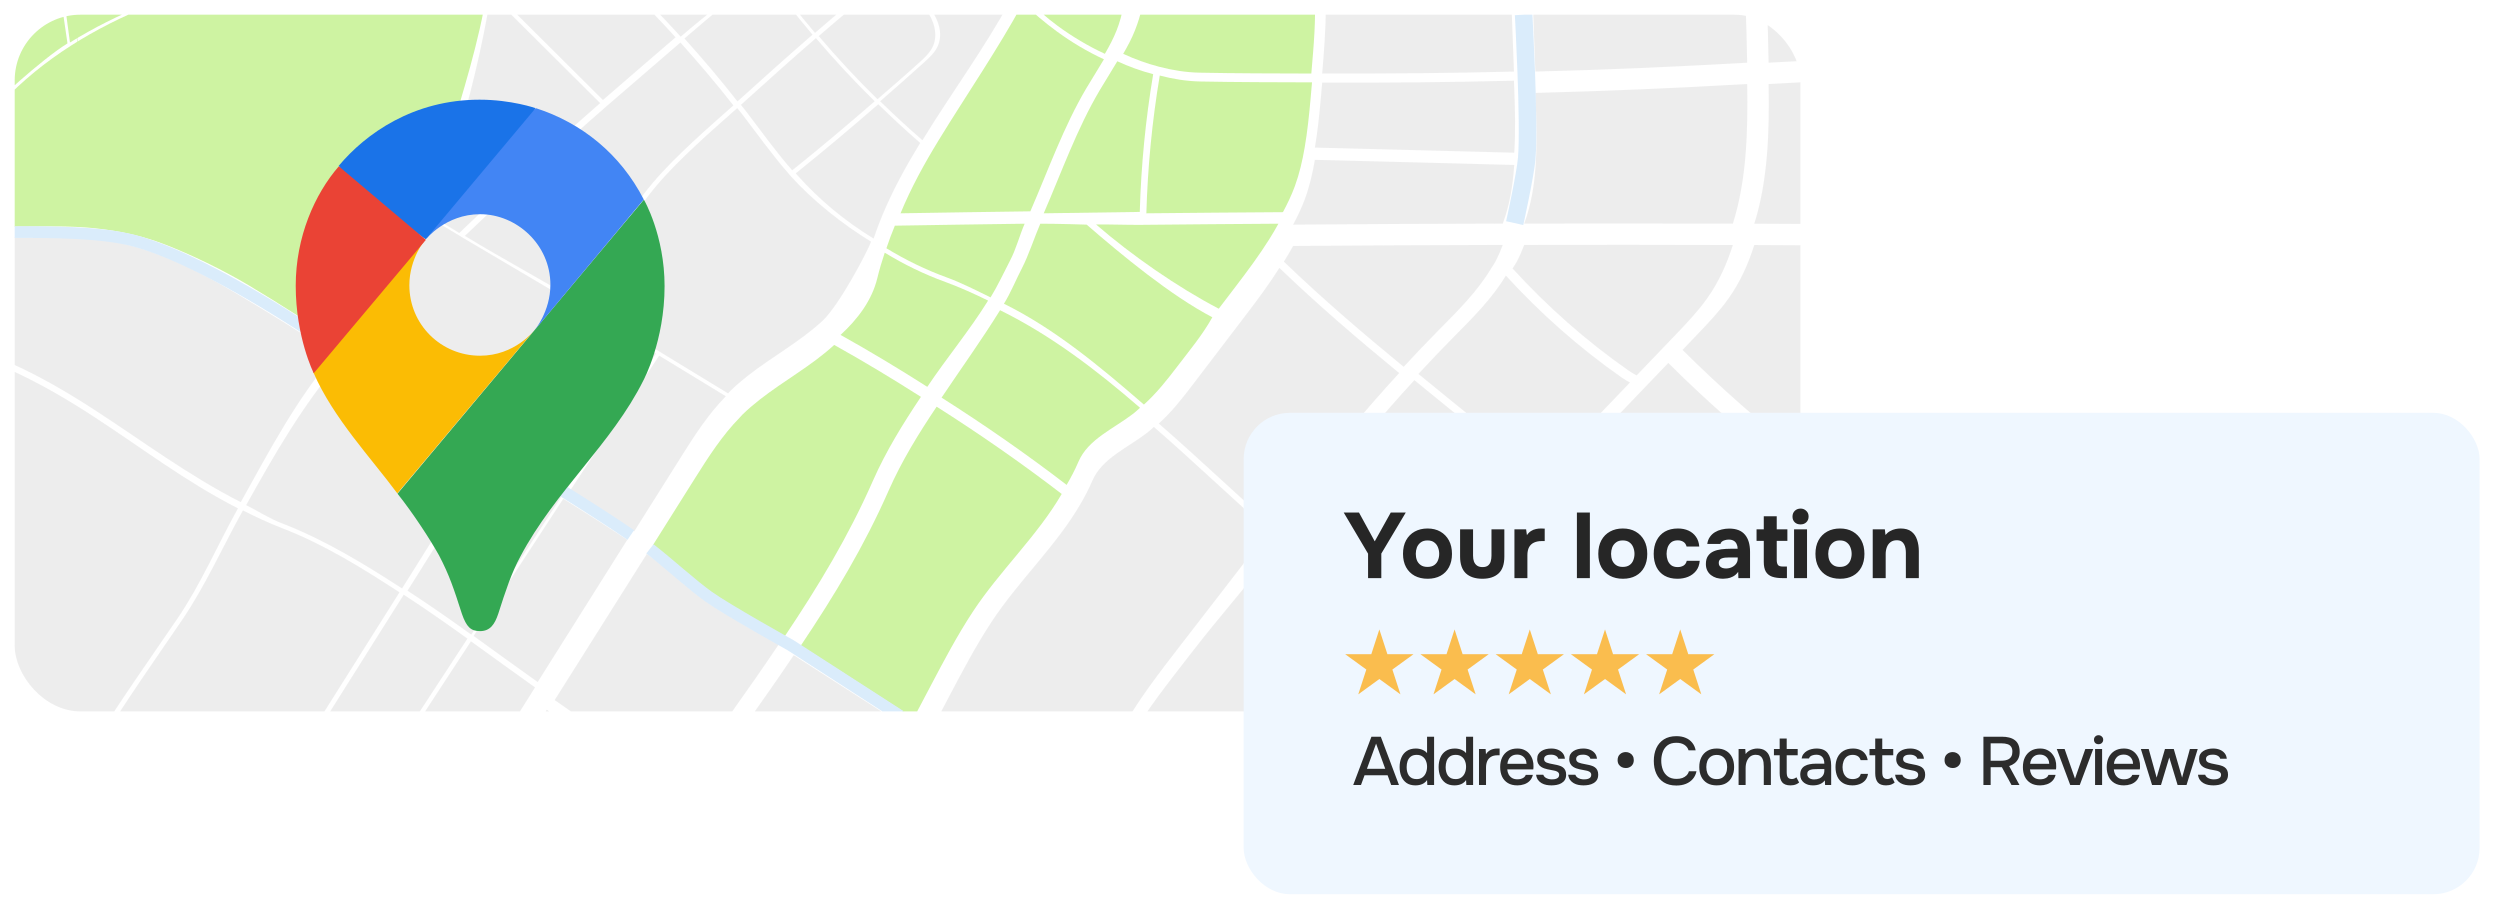 <?xml version="1.0" encoding="UTF-8"?> <svg xmlns="http://www.w3.org/2000/svg" width="427" height="156" viewBox="0 0 427 156" fill="none"><g filter="url(#filter0_d_80_686)"><rect x="2.51" y="1.569" width="305" height="119" rx="11.228" fill="white"></rect><g opacity="0.5"><g clip-path="url(#clip0_80_686)"><path d="M242.266 108.171C250.101 114.272 258.006 120.29 265.96 126.238C269.985 121.483 274.01 116.728 278.035 111.973C280.771 108.74 283.504 105.502 286.228 102.255C279.314 95.346 271.923 88.953 264.384 82.721C256.862 91.068 249.603 99.658 242.266 108.171Z" fill="#DCDCDC"></path><path d="M281.04 65.574C280.942 65.53 280.86 65.456 280.764 65.407C278.487 67.784 276.21 70.16 273.933 72.537C271.194 75.396 268.522 78.315 265.872 81.256C273.412 87.488 280.802 93.881 287.716 100.789C293.712 93.641 299.634 86.43 305.329 79.052C298.198 73.439 291.364 67.454 284.944 61.047C283.55 62.5 282.158 63.954 280.765 65.408C280.86 65.456 280.941 65.53 281.04 65.574Z" fill="#DCDCDC"></path><path d="M260.333 40.89C259.972 41.859 259.56 42.81 259.074 43.738C258.858 44.15 258.577 44.519 258.339 44.916C264.273 51.414 270.904 57.28 278.122 62.328C278.574 62.644 279.048 62.931 279.539 63.182C280.932 61.728 282.325 60.275 283.718 58.821C283.604 58.707 283.481 58.601 283.367 58.486C283.481 58.6 283.604 58.707 283.718 58.821C284.517 57.987 285.316 57.153 286.114 56.32C288.038 54.312 289.968 52.296 291.578 50.032C293.571 47.227 294.952 44.138 295.973 40.907C284.093 40.865 272.213 40.865 260.333 40.89Z" fill="#DCDCDC"></path><path d="M241.501 109.03C239.952 110.826 238.412 112.63 236.85 114.414C230.182 122.032 223.488 129.683 217.974 138.167C214.231 143.926 211.115 149.902 208.983 156.408C210.928 157.953 213.584 160.255 215.451 161.911C219.627 165.613 223.78 169.036 228.109 171.146C240.336 156.701 252.969 141.541 265.195 127.097C257.241 121.15 249.336 115.13 241.501 109.03Z" fill="#9DE745"></path><path d="M262.289 27.232C262.561 27.239 262.561 27.239 262.289 27.232C262.061 30.68 261.519 34.067 260.333 37.251C272.213 37.226 284.093 37.225 295.973 37.267C298.327 29.819 298.554 21.531 298.424 13.609C298.422 13.542 298.419 13.475 298.418 13.408C286.368 14.099 274.308 14.618 262.242 14.926C262.261 15.452 262.281 15.977 262.3 16.502C262.431 20.049 262.525 23.672 262.289 27.232Z" fill="#DCDCDC"></path><path d="M239.875 107.393C235.469 103.962 229.126 99.017 224.741 95.546C222.262 93.583 221.692 93.138 219.285 91.031C214.237 97.623 208.616 103.933 203.54 110.504C199.935 115.171 195.641 120.5 192.779 125.652C190.012 130.634 188.584 135.07 186.071 140.181C192.918 144.848 199.926 149.668 207.184 154.82C209.317 148.314 213.908 139.56 217.651 133.801C223.166 125.317 238.326 109.19 239.875 107.393Z" fill="#DCDCDC"></path><path d="M201.521 109.409C206.596 102.838 211.691 96.282 216.738 89.689C210.135 83.907 203.721 77.737 197.076 71.975C196.708 72.304 196.353 72.647 195.961 72.951C192.609 75.548 188.196 77.327 186.545 81.223C185.968 82.584 185.279 83.88 184.541 85.149C180.349 92.357 173.942 98.282 169.328 105.313C166.682 109.345 164.43 113.617 162.181 117.881C161.128 119.879 160.202 121.635 159.149 123.633C159.766 124.027 176.699 133.963 184.383 138.789C186.897 133.679 188.666 128.899 191.433 123.918C194.296 118.766 197.916 114.076 201.521 109.409Z" fill="#DCDCDC"></path><path d="M149.871 16.012C152.279 13.919 154.701 11.842 157.064 9.7C157.937 8.908 158.829 8.083 159.324 7.016C160.275 4.967 159.519 2.476 158.134 0.689C156.75 -1.097 154.823 -2.371 153.061 -3.791C152.635 -4.134 152.242 -4.515 151.834 -4.878C147.815 -1.53 143.784 1.8 139.831 5.223C143.018 8.964 146.355 12.574 149.871 16.012Z" fill="#DCDCDC"></path><path d="M135.309 28.154C140.093 24.324 144.777 20.375 149.402 16.355C145.886 12.918 142.549 9.308 139.361 5.567C135.036 9.312 130.784 13.138 126.538 16.97C126.811 17.321 127.106 17.654 127.376 18.006C129.988 21.415 132.474 24.927 135.309 28.154Z" fill="#DCDCDC"></path><path d="M134.692 28.704C131.858 25.477 129.371 21.965 126.759 18.556C126.489 18.203 126.194 17.87 125.921 17.52C124.186 19.085 122.405 20.596 120.684 22.176C115.949 26.524 111.192 31.015 107.999 36.584C105.516 40.915 103.653 44.919 101.192 49.262C100.785 49.98 100.369 50.678 99.961 51.392C108.092 56.347 116.223 61.301 124.354 66.256C124.493 66.113 124.615 65.955 124.758 65.815C128.51 62.149 133.173 59.573 137.375 56.429C138.428 55.641 139.463 54.8 140.442 53.9C143.374 51.208 148.304 41.753 148.778 40.335C143.914 37.368 138.69 33.225 134.91 28.972C134.833 28.886 134.768 28.791 134.692 28.704Z" fill="#DCDCDC"></path><path d="M99.568 51.849C94.963 59.918 89.869 67.317 85.087 75.161C89.021 77.579 92.966 79.995 96.883 82.439C101.342 75.62 107.457 66.465 112.051 59.456C107.717 56.815 103.902 54.49 99.568 51.849Z" fill="#DCDCDC"></path><path d="M112.587 59.8C107.994 66.81 101.89 75.946 97.432 82.764C101.103 85.055 104.706 87.443 108.323 89.817C111.008 85.551 113.589 81.452 116.274 77.186C118.583 73.518 120.94 69.831 123.978 66.741C120.182 64.427 116.384 62.114 112.587 59.8Z" fill="#DCDCDC"></path><path d="M84.543 74.641C89.326 66.799 94.445 59.602 99.05 51.533C90.816 46.515 81.852 41.413 73.617 36.396C70.735 43.944 67.013 50.864 61.518 56.735C60.733 57.574 60.293 58.165 59.55 59.036C62.305 60.769 65.084 62.675 67.818 64.439C73.333 67.997 78.956 71.207 84.543 74.641Z" fill="#DCDCDC"></path><path d="M175.982 35.154C179.064 28.074 181.637 20.748 185.566 14.103C186.541 12.455 187.589 10.841 188.552 9.186C185.715 7.877 183.007 6.257 180.506 4.426C178.54 2.988 176.469 1.253 174.738 -0.453C170.355 7.599 165.109 15.189 160.325 23.008C160.486 23.148 160.634 23.303 160.796 23.443C160.633 23.303 160.486 23.148 160.325 23.008C157.86 27.037 155.602 31.157 153.811 35.492C161.201 35.362 168.591 35.259 175.982 35.154Z" fill="#9DE745"></path><path d="M136.133 28.928C139.914 33.181 144.35 36.845 149.213 39.812C149.65 38.506 150.134 37.222 150.657 35.956C152.448 31.622 154.706 27.502 157.171 23.472C154.714 21.345 152.331 19.132 150.008 16.86C145.383 20.88 140.699 24.83 135.915 28.66C135.99 28.746 136.056 28.842 136.133 28.928Z" fill="#DCDCDC"></path><path d="M219.124 35.296C219.897 33.861 220.601 32.39 221.163 30.853C221.949 28.704 222.456 26.48 222.843 24.227C223.313 21.488 223.595 18.706 223.846 15.937C223.931 15.002 224.012 14.065 224.093 13.126C217.731 13.107 211.368 13.104 205.008 12.978C202.664 12.931 200.352 12.554 198.088 11.963C196.784 19.742 196.021 27.609 195.797 35.492C203.572 35.403 211.349 35.357 219.124 35.296Z" fill="#9DE745"></path><path d="M178.267 35.492C183.736 35.415 189.204 35.319 194.673 35.256C194.897 27.373 195.66 19.506 196.964 11.727C194.868 11.181 192.819 10.438 190.836 9.524C189.873 11.178 188.826 12.792 187.851 14.441C183.921 21.086 181.348 28.411 178.267 35.492Z" fill="#9DE745"></path><path d="M224.578 24.271C235.93 24.562 247.281 24.853 258.633 25.144C258.868 21.585 258.775 17.961 258.644 14.414C258.624 13.889 258.605 13.363 258.585 12.838C247.668 13.117 236.749 13.203 225.828 13.169C225.748 14.107 225.666 15.045 225.581 15.98C225.33 18.75 225.048 21.532 224.578 24.271Z" fill="#DCDCDC"></path><path d="M130.5 -5.65C125.9 -1.97 121.365 1.789 116.903 5.634C120.035 9.124 123.076 12.689 125.958 16.385C130.204 12.553 134.457 8.726 138.782 4.982C135.865 1.559 133.121 -1.999 130.5 -5.65Z" fill="#DCDCDC"></path><path d="M160.819 66.973C168.152 71.633 175.293 76.588 182.18 81.88C182.918 80.611 183.608 79.315 184.185 77.954C185.836 74.058 190.249 72.279 193.601 69.682C193.992 69.378 194.347 69.035 194.716 68.707C187.251 62.234 179.477 56.311 170.811 52.044C167.664 57.127 164.148 62.001 160.819 66.973Z" fill="#9DE745"></path><path d="M238.984 62.779C231.961 57.008 225.057 51.107 218.517 44.81C216.785 47.567 214.822 50.201 212.845 52.792C211.865 54.077 210.885 55.363 209.905 56.648C207.829 59.371 205.752 62.094 203.675 64.817C201.904 67.139 200.086 69.46 197.913 71.4C204.558 77.161 210.972 83.332 217.575 89.114C219.431 86.69 221.303 84.279 223.132 81.837C228.085 75.221 233.38 68.86 238.984 62.779Z" fill="#DCDCDC"></path><path d="M225.723 83.043C223.894 85.486 222.022 87.897 220.166 90.32C222.573 92.427 225.004 94.485 227.483 96.448C231.868 99.919 236.294 103.317 240.7 106.748C248.038 98.235 255.297 89.645 262.818 81.298C255.78 75.481 248.632 69.784 241.575 63.985C235.972 70.066 230.676 76.427 225.723 83.043Z" fill="#DCDCDC"></path><path d="M239.747 61.718C241.69 59.61 243.667 57.533 245.684 55.494C248.951 52.193 252.31 48.881 254.683 44.916C254.339 44.539 254.339 44.539 254.683 44.916C254.921 44.519 255.202 44.15 255.418 43.737C255.903 42.81 256.316 41.858 256.677 40.89C244.738 40.915 232.8 40.974 220.861 41.066C220.37 41.979 219.833 42.867 219.281 43.748C225.821 50.045 232.725 55.947 239.747 61.718Z" fill="#DCDCDC"></path><path d="M151.789 82.832C147.615 92.31 142.553 100.723 136.763 109.348C143.213 113.469 149.591 117.611 156.042 121.732C157.095 119.735 157.927 118.156 158.98 116.159C161.229 111.894 163.481 107.622 166.127 103.59C170.741 96.559 177.148 90.634 181.34 83.426C174.453 78.135 167.311 73.179 159.978 68.519C156.907 73.107 154.012 77.788 151.789 82.832Z" fill="#9DE745"></path><path d="M242.266 62.926C249.322 68.724 256.471 74.422 263.508 80.239C266.158 77.299 268.83 74.379 271.569 71.521C273.846 69.144 276.123 66.768 278.4 64.391C277.909 64.14 277.436 63.853 276.983 63.536C269.765 58.489 263.135 52.621 257.201 46.125C254.828 50.089 251.468 53.401 248.202 56.703C246.186 58.741 244.208 60.818 242.266 62.926Z" fill="#DCDCDC"></path><path d="M40.966 49.535C36.639 46.96 32.172 44.438 27.463 42.645C23.758 41.233 19.885 40.198 15.93 39.884C13.314 39.675 8.917 39.571 5.303 39.608C-0.353 39.666 -6.127 39.657 -11.782 39.715C-12.235 41.607 -12.597 43.521 -12.768 45.466C-13.092 49.166 -13.324 52.873 -13.682 56.563C-3.087 57.868 6.894 63.08 15.942 68.94C24.435 74.443 32.14 80.258 41.123 84.828C46.039 76.014 50.593 67.297 57.1 59.666C51.539 55.944 46.698 52.947 40.966 49.535Z" fill="#DCDCDC"></path><path d="M119.364 134.065C127.087 138.395 134.74 142.816 142.312 147.354C146.607 139.208 150.599 131.508 154.894 123.363C148.443 119.242 142.018 115.086 135.566 110.965C130.247 118.889 124.847 126.218 119.364 134.065Z" fill="#DCDCDC"></path><path d="M68.668 99.571C69.135 98.83 69.602 98.09 70.069 97.348C74.502 90.313 78.836 83.341 83.105 76.339C77.518 72.904 71.935 69.46 66.421 65.902C63.686 64.138 60.925 62.415 58.171 60.682C51.664 68.314 46.959 76.518 42.044 85.332C44.233 86.447 45.905 87.579 48.209 88.466C55.353 91.218 62.249 95.399 68.668 99.571Z" fill="#DCDCDC"></path><path d="M258.633 27.232C247.281 26.94 235.93 26.649 224.578 26.359C224.192 28.612 223.684 30.836 222.898 32.984C222.336 34.521 221.633 35.992 220.86 37.428C232.799 37.335 244.738 37.276 256.677 37.251C257.863 34.067 258.405 30.68 258.633 27.232Z" fill="#DCDCDC"></path><path d="M127.875 104.243C129.878 105.523 132.025 106.468 134.027 107.748C139.817 99.123 144.932 90.632 149.107 81.154C151.329 76.109 154.224 71.429 157.295 66.841C152.437 63.754 147.513 60.769 142.479 57.973C141.5 58.872 140.465 59.714 139.412 60.502C135.21 63.646 130.546 66.222 126.795 69.888C126.652 70.028 126.53 70.186 126.391 70.329C123.354 73.419 120.996 77.106 118.686 80.774C116.001 85.04 114.224 87.863 111.539 92.129C114.623 94.479 118.024 97.788 121.334 100.136C123.542 101.701 125.593 102.786 127.875 104.243Z" fill="#9DE745"></path><path d="M91.838 115.558C96.941 107.452 102.043 99.346 107.146 91.241C103.528 88.867 99.881 86.539 96.21 84.248C91.103 92.059 85.995 99.871 80.888 107.681C84.537 110.302 88.172 112.959 91.838 115.558Z" fill="#DCDCDC"></path><path d="M79.841 108.134C76.25 105.555 72.636 103.023 68.954 100.63C63.354 109.519 57.754 118.407 52.154 127.294C56.284 128.552 60.268 130.241 64.001 132.358C69.281 124.284 74.561 116.209 79.841 108.134Z" fill="#DCDCDC"></path><path d="M95.81 84.02C91.894 81.576 87.972 79.137 84.038 76.718C79.769 83.721 75.434 90.692 71.002 97.728C70.535 98.468 70.068 99.209 69.601 99.951C73.284 102.344 76.897 104.875 80.488 107.454C85.595 99.642 90.703 91.832 95.81 84.02Z" fill="#DCDCDC"></path><path d="M88.124 121.654C89.212 119.925 90.3 118.196 91.388 116.468C87.722 113.869 84.087 111.212 80.438 108.591C75.157 116.666 69.877 124.741 64.597 132.816C68.35 134.945 71.852 137.504 74.989 140.496C75.82 141.288 76.681 142.039 77.543 142.789C79.826 138.161 82.134 133.582 84.642 129.241C86.066 126.775 86.607 124.064 88.124 121.654Z" fill="#DCDCDC"></path><path d="M111.678 129.531C113.365 130.465 115.039 131.417 116.719 132.359C122.202 124.512 127.692 117.051 133.011 109.126C131.008 107.847 128.448 106.634 126.445 105.354C124.164 103.897 122.897 103.351 120.689 101.785C117.378 99.438 113.869 95.889 110.48 93.664C105.378 101.77 99.838 110.524 94.735 118.629C100.238 122.529 105.82 126.288 111.678 129.531Z" fill="#DCDCDC"></path><path d="M168.766 50.399C166.528 49.297 163.851 48.084 161.482 47.226C157.865 45.916 154.395 44.222 151.114 42.22C150.64 43.639 150.207 45.076 149.851 46.549C148.931 50.362 146.497 53.571 143.565 56.264C148.599 59.06 153.523 62.045 158.381 65.132C161.71 60.16 165.619 55.482 168.766 50.399Z" fill="#9DE745"></path><path d="M186.563 41.263C186.567 41.148 186.565 41.206 186.563 41.263Z" fill="#DCDCDC"></path><path d="M177.684 37.267C176.753 39.406 175.653 42.742 174.577 44.81C173.536 46.809 172.659 49.022 171.472 50.938C180.138 55.205 187.912 61.689 195.377 68.161C197.55 66.221 199.368 63.901 201.139 61.579C203.215 58.856 205.385 56.266 207.066 53.249C199.951 49.526 191.666 42.682 185.603 37.428C185.603 37.428 180.953 37.267 177.684 37.267Z" fill="#9DE745"></path><path d="M195.026 37.463C195.024 37.52 195.022 37.577 195.026 37.463C192.555 37.492 189.681 37.365 187.211 37.402C193.274 42.657 201.046 48.063 208.161 51.786C209.142 50.502 210.121 49.217 211.101 47.931C213.078 45.34 215.041 42.706 216.773 39.949C217.327 39.068 217.863 38.179 218.353 37.267C210.577 37.328 202.801 37.374 195.026 37.463Z" fill="#9DE745"></path><path d="M186.564 41.263C186.562 41.32 186.56 41.378 186.564 41.263Z" fill="#DCDCDC"></path><path d="M169.188 49.857C170.375 47.94 171.48 45.561 172.52 43.562C173.596 41.495 174.083 39.406 175.013 37.267C167.623 37.372 160.232 37.475 152.842 37.605C152.319 38.871 151.835 40.156 151.398 41.462C154.68 43.464 158.15 45.158 161.767 46.468C164.136 47.325 166.95 48.755 169.188 49.857Z" fill="#9DE745"></path><path d="M115.365 134.008C113.685 133.067 112.011 132.114 110.324 131.18C104.466 127.938 98.884 124.179 93.382 120.278C92.293 122.007 91.205 123.736 90.117 125.465C88.6 127.874 88.059 130.586 86.635 133.051C84.128 137.393 82.538 140.52 80.255 145.148C86.155 150.288 92.954 154.429 99.798 158.281C101.21 155.994 101.701 155.244 103.057 152.923C106.84 146.444 111.044 140.193 115.365 134.008Z" fill="#DCDCDC"></path><path d="M130.217 -5.933C129.061 -7.544 127.536 -9.17 126.441 -10.822H100.562C105.319 -5.906 111.693 0.239 116.261 5.329C120.723 1.484 125.617 -2.253 130.217 -5.933Z" fill="#DCDCDC"></path><path d="M99.69 -10.715H85.148C84.865 -8.205 84.37 -5.232 83.977 -2.774L102.979 16.143C107.857 11.912 112.347 8.058 115.389 5.437C110.821 0.347 104.447 -5.798 99.69 -10.715Z" fill="#DCDCDC"></path><path d="M83.84 -1.913C82.406 7.059 80.2 15.912 77.617 24.633C76.485 28.454 75.241 32.286 73.811 36.034C75.527 37.08 76.728 37.812 78.444 38.857C84.456 33.068 94.807 23.352 102.509 16.673L83.84 -1.913Z" fill="#DCDCDC"></path><path d="M116.21 6.318C113.168 8.939 108.678 12.794 103.801 17.024C96.099 23.703 85.407 33.562 79.395 39.35C85.913 43.322 92.788 46.969 99.305 50.941C99.713 50.226 100.13 49.528 100.536 48.81C102.997 44.467 104.861 40.463 107.343 36.133C110.537 30.563 115.294 26.072 120.029 21.725C121.75 20.145 123.531 18.633 125.265 17.068C122.383 13.372 119.341 9.807 116.21 6.318Z" fill="#DCDCDC"></path><path d="M146.264 -10.822H136.975C135.268 -9.493 132.609 -7.307 130.919 -5.955C133.54 -2.303 136.284 1.254 139.201 4.676C143.154 1.253 147.186 -2.076 151.204 -5.425C149.374 -7.049 147.712 -8.853 146.264 -10.822Z" fill="#DCDCDC"></path><path d="M74.868 -10.715H46.534C40.764 -6.833 31.976 -2.544 25.79 -0.081C16.295 3.697 7.331 9.101 0.346 16.535C-5.299 22.543 -9.549 29.953 -11.458 37.924C-5.803 37.866 -0.147 37.809 5.509 37.75C9.123 37.713 12.747 37.677 16.341 38.062C20.285 38.486 24.222 39.314 27.927 40.725C32.635 42.519 38.112 45.192 42.438 47.768C48.171 51.179 52.953 54.361 58.599 57.911C59.342 57.041 59.786 56.444 60.572 55.604C66.067 49.733 69.767 42.556 72.649 35.007C72.518 34.927 72.386 34.847 72.254 34.767C72.385 34.847 72.517 34.927 72.649 35.007C74.079 31.26 75.323 27.427 76.455 23.606C79.039 14.885 81.79 6.359 83.224 -2.614L74.868 -10.715Z" fill="#9DE745"></path><path d="M12.656 0.811C13.031 5.064 13.49 9.36 14.111 13.507C14.111 13.507 13.229 6.541 12.656 0.811Z" fill="#9DE745"></path><path d="M14.226 13.491C14.228 13.49 14.231 13.488 14.234 13.487C13.829 10.571 13.065 4.902 12.656 0.811C12.979 4.475 13.648 9.499 14.226 13.491Z" fill="#9DE745"></path><path d="M14.502 15.393C14.502 15.393 14.396 14.654 14.234 13.487C14.232 13.488 14.229 13.49 14.226 13.491C14.319 14.134 14.416 14.818 14.502 15.393Z" fill="#9DE745"></path><path d="M11.525 6.471C10.948 2.479 10.133 -2.694 9.81 -6.358C9.65 -7.967 9.512 -9.484 9.426 -10.715H-20.051V3.916C-15.23 8.378 -7.433 14.616 -1.946 17.876C-1.494 17.169 6.875 9.349 11.525 6.471Z" fill="#9DE745"></path><path d="M45.41 -10.715H9.988C10.087 -9.283 10.243 -7.813 10.371 -6.357C10.78 -2.266 11.544 3.403 11.949 6.318C15.985 3.821 20.255 1.674 24.666 -0.081C30.852 -2.544 39.641 -6.834 45.41 -10.715Z" fill="#9DE745"></path><path d="M180.665 3.491C183.166 5.322 185.874 6.941 188.711 8.251C189.47 6.946 190.182 5.618 190.732 4.212C191.802 1.485 192.232 -1.414 192.363 -4.347C192.46 -6.504 192.413 -8.678 192.251 -10.825H179.581C178.356 -7.528 176.847 -4.368 175.172 -1.289C176.904 0.416 178.699 2.052 180.665 3.491Z" fill="#9DE745"></path><path d="M153.882 -3.826C155.644 -2.407 157.57 -1.133 158.955 0.653C160.34 2.44 161.096 4.931 160.145 6.98C159.65 8.047 158.758 8.872 157.885 9.664C155.522 11.806 152.734 14.263 150.326 16.356C152.65 18.628 155.095 20.887 157.553 23.015C162.336 15.196 168.161 7.276 172.544 -0.776C169.527 -3.746 166.5 -7.51 163.855 -10.822L159.51 -10.826C157.34 -8.986 154.813 -6.713 152.655 -4.914C153.064 -4.551 153.456 -4.17 153.882 -3.826Z" fill="#DCDCDC"></path><path d="M225.828 11.617C236.748 11.651 247.668 11.565 258.585 11.286C258.312 3.916 258.039 -3.455 257.766 -10.825H225.723C226.907 -3.455 226.474 4.123 225.828 11.617Z" fill="#DCDCDC"></path><path d="M195.382 -3.185C195.25 -0.252 194.933 1.488 193.863 4.216C193.313 5.621 192.601 6.949 191.842 8.254C193.824 9.169 195.874 9.912 197.969 10.458C200.234 11.048 202.545 11.426 204.889 11.472C211.25 11.599 217.612 11.601 223.974 11.621C224.419 6.456 224.769 2.59 224.552 -2.56C215.227 -2.324 204.568 -2.535 195.382 -3.185Z" fill="#9DE745"></path><path d="M30.219 104.847C34.289 98.889 37.126 92.204 40.649 85.887C31.665 81.317 24.163 75.499 15.67 69.996C6.622 64.136 -3.359 58.924 -13.954 57.619C-14.276 60.94 -14.698 64.245 -15.419 67.509C-16.194 71.022 -18.444 77.007 -20.052 80.227V89.497C-15.64 88.626 -10.13 87.943 -5.69 87.227C-3.577 86.885 -1.145 86.648 0.451 88.068C1.459 88.965 1.889 90.352 2.011 91.693C2.355 95.489 0.406 99.404 -2.838 101.429C-4.247 102.309 -5.842 102.839 -7.403 103.413C-11.405 104.887 -15.268 106.722 -18.963 108.847V145.578C-9.037 136.527 2.961 129.578 15.921 126.184C20.413 118.925 25.407 111.891 30.219 104.847Z" fill="#DCDCDC"></path><path d="M298.418 9.768C298.302 2.899 298.038 -3.967 297.64 -10.826H261.422C261.696 -3.455 261.968 3.916 262.242 11.286C274.308 10.977 286.368 10.459 298.418 9.768Z" fill="#DCDCDC"></path><path d="M302.08 13.609C302.21 21.531 301.984 29.819 299.629 37.267C302.697 37.278 305.764 37.301 308.833 37.317C308.796 37.263 308.748 37.218 308.712 37.164C308.748 37.218 308.796 37.263 308.833 37.317C313.65 37.341 322.123 37.232 326.939 37.267V12.038C319.875 12.575 309.147 13.003 302.074 13.408C302.076 13.475 302.079 13.542 302.08 13.609Z" fill="#DCDCDC"></path><path d="M308.833 40.957C305.764 40.941 302.697 40.918 299.629 40.907C298.608 44.138 297.227 47.226 295.234 50.032C293.625 52.296 291.693 54.312 289.771 56.32C288.972 57.154 288.173 57.987 287.374 58.821C293.794 65.229 300.629 71.213 307.76 76.827C313.195 69.787 318.418 62.594 323.283 55.15V52.83C317.467 50.329 312.379 46.184 308.833 40.957Z" fill="#DCDCDC"></path><path d="M326.94 8.398V-10.825H301.296C301.694 -3.967 301.959 2.9 302.074 9.768C309.147 9.363 319.875 8.935 326.94 8.398Z" fill="#DCDCDC"></path><path d="M293.384 100.768C293.456 100.84 293.532 100.907 293.604 100.979C293.532 100.906 293.456 100.839 293.384 100.768C290.66 104.015 287.927 107.253 285.191 110.486C281.166 115.241 277.141 119.996 273.116 124.751C276.145 127.017 279.153 129.308 282.205 131.548C283.244 132.31 284.257 133.101 285.298 133.86C288.917 136.497 292.65 139.146 296.951 140.408C300.397 141.419 304.04 141.487 307.632 141.548C313.928 141.655 320.224 141.762 326.52 141.868V90.336C321.398 86.927 315.829 82.834 310.997 79.031C305.302 86.407 299.38 93.619 293.384 100.768Z" fill="#9DE745"></path><path d="M51.609 126.612C57.209 117.724 62.634 109.115 68.233 100.226C61.814 96.055 55.354 92.033 48.211 89.281C45.907 88.393 43.682 87.347 41.492 86.233C37.969 92.549 35.082 99.122 31.012 105.08C26.2 112.124 21.598 118.66 17.107 125.921C20.376 125.066 22.668 124.632 26.04 124.258C34.586 123.312 43.386 124.109 51.609 126.612Z" fill="#DCDCDC"></path><path d="M111.005 92.802C114.127 95.232 118.353 99.073 121.048 100.986C124.308 103.299 135.056 109.279 135.056 109.279L157.296 123.624L185.685 140.838C185.685 140.838 203.159 152.983 206.934 155.912C212.414 160.163 220.467 169.029 230.049 173.612C249.022 182.688 258.825 186.29 278.65 189.175C286.928 190.379 287.7 194.949 309.366 198.219C317.284 199.414 332.252 196.6 332.252 196.6" stroke="#B6D9F7" stroke-width="2" stroke-miterlimit="10"></path><path d="M-20.289 38.384C-6.949 39.454 11.47 37.657 21.775 39.905C33.37 42.434 52.737 55.357 57.519 58.729C69.044 66.856 94.521 81.371 107.738 90.441" stroke="#B6D9F7" stroke-width="2" stroke-miterlimit="10"></path><path d="M260.235 1.569C260.235 1.569 261.265 19.976 260.769 26.087C260.541 28.896 258.71 37.17 258.71 37.17" stroke="#B6D9F7" stroke-width="3" stroke-miterlimit="10"></path></g></g><path d="M67.857 83.328C70.647 86.83 73.488 91.234 74.974 93.894C76.785 97.353 77.535 99.688 78.882 103.87C79.67 106.161 80.421 106.855 81.996 106.855C83.718 106.855 84.505 105.688 85.109 103.87C86.367 99.946 87.339 96.961 88.877 94.116C94.809 82.885 104.48 74.904 109.926 63.968C109.926 63.968 113.51 57.288 113.51 47.933C113.51 39.214 109.977 33.155 109.977 33.155L67.879 83.402L67.857 83.328Z" fill="#34A853"></path><path d="M53.579 62.786C56.972 70.544 63.441 77.343 67.857 83.328L91.261 55.47C91.261 55.47 87.956 59.815 81.988 59.815C75.334 59.815 69.918 54.495 69.918 47.771C69.918 43.145 72.663 39.938 72.663 39.938C55.441 42.51 56.398 46.699 53.527 62.771L53.579 62.786Z" fill="#FBBC04"></path><path d="M91.556 17.541C99.357 20.061 105.981 25.374 109.955 33.133L91.261 55.522C91.261 55.522 94.007 52.3 94.007 47.689C94.007 40.825 88.237 35.645 82.01 35.645C76.1 35.645 72.737 39.938 72.737 39.938C74.172 36.657 89.002 18.657 91.578 17.549L91.556 17.541Z" fill="#4285F4"></path><path d="M57.848 27.391C62.499 21.834 70.654 16.085 81.915 16.085C87.353 16.085 91.482 17.534 91.482 17.534L72.715 39.923C71.449 39.234 59.099 29.578 57.848 27.362V27.391Z" fill="#1A73E8"></path><path d="M53.579 62.786C53.579 62.786 50.51 56.667 50.51 47.859C50.51 39.51 53.763 32.194 57.87 27.465L72.737 40.027L53.601 62.786H53.579Z" fill="#EA4335"></path></g><g filter="url(#filter1_d_80_686)"><rect x="212.416" y="69.569" width="211.095" height="82.224" rx="7.906" fill="#EFF7FF"></rect><path d="M233.667 97.8V93.626L229.508 86.605H232.117L234.806 91.522L237.541 86.605H240.103L235.928 93.61V97.8H233.667ZM243.84 97.911C242.996 97.911 242.258 97.742 241.626 97.405C240.993 97.057 240.503 96.567 240.155 95.934C239.807 95.291 239.634 94.532 239.634 93.657C239.634 92.761 239.807 91.992 240.155 91.349C240.514 90.695 241.009 90.194 241.642 89.846C242.274 89.499 243.002 89.325 243.824 89.325C244.667 89.325 245.4 89.504 246.022 89.862C246.644 90.221 247.129 90.721 247.476 91.364C247.824 92.007 247.998 92.777 247.998 93.673C247.998 94.548 247.824 95.307 247.476 95.95C247.139 96.582 246.659 97.067 246.038 97.405C245.426 97.742 244.693 97.911 243.84 97.911ZM243.808 95.887C244.293 95.887 244.683 95.781 244.978 95.57C245.273 95.36 245.484 95.086 245.611 94.748C245.748 94.4 245.816 94.037 245.816 93.657C245.816 93.278 245.748 92.914 245.611 92.566C245.484 92.218 245.273 91.934 244.978 91.712C244.693 91.48 244.303 91.364 243.808 91.364C243.334 91.364 242.949 91.48 242.654 91.712C242.359 91.934 242.142 92.218 242.005 92.566C241.879 92.914 241.816 93.278 241.816 93.657C241.816 94.047 241.879 94.411 242.005 94.748C242.142 95.086 242.359 95.36 242.654 95.57C242.949 95.781 243.334 95.887 243.808 95.887ZM253.195 97.911C251.972 97.911 251.028 97.6 250.364 96.978C249.711 96.345 249.384 95.397 249.384 94.132V89.467H251.598V93.973C251.598 94.353 251.65 94.69 251.756 94.985C251.872 95.27 252.046 95.497 252.278 95.665C252.52 95.834 252.831 95.918 253.211 95.918C253.622 95.918 253.938 95.829 254.159 95.65C254.381 95.47 254.533 95.233 254.618 94.938C254.702 94.632 254.744 94.311 254.744 93.973V89.467H256.942V94.132C256.942 95.449 256.61 96.409 255.946 97.009C255.292 97.61 254.375 97.911 253.195 97.911ZM258.665 97.8V89.467H260.658L260.8 90.463C261.011 90.147 261.248 89.91 261.511 89.751C261.775 89.583 262.049 89.472 262.334 89.419C262.618 89.356 262.908 89.325 263.203 89.325C263.34 89.325 263.467 89.33 263.583 89.34C263.699 89.34 263.783 89.34 263.836 89.34V91.475H263.314C262.819 91.475 262.386 91.559 262.017 91.728C261.648 91.897 261.364 92.16 261.164 92.519C260.974 92.877 260.879 93.336 260.879 93.894V97.8H258.665ZM269.335 97.8V86.605H271.549V97.8H269.335ZM277.194 97.911C276.35 97.911 275.613 97.742 274.98 97.405C274.348 97.057 273.857 96.567 273.509 95.934C273.162 95.291 272.988 94.532 272.988 93.657C272.988 92.761 273.162 91.992 273.509 91.349C273.868 90.695 274.363 90.194 274.996 89.846C275.628 89.499 276.356 89.325 277.178 89.325C278.021 89.325 278.754 89.504 279.376 89.862C279.998 90.221 280.483 90.721 280.831 91.364C281.178 92.007 281.352 92.777 281.352 93.673C281.352 94.548 281.178 95.307 280.831 95.95C280.493 96.582 280.014 97.067 279.392 97.405C278.78 97.742 278.048 97.911 277.194 97.911ZM277.162 95.887C277.647 95.887 278.037 95.781 278.332 95.57C278.627 95.36 278.838 95.086 278.965 94.748C279.102 94.4 279.17 94.037 279.17 93.657C279.17 93.278 279.102 92.914 278.965 92.566C278.838 92.218 278.627 91.934 278.332 91.712C278.048 91.48 277.658 91.364 277.162 91.364C276.688 91.364 276.303 91.48 276.008 91.712C275.713 91.934 275.497 92.218 275.36 92.566C275.233 92.914 275.17 93.278 275.17 93.657C275.17 94.047 275.233 94.411 275.36 94.748C275.497 95.086 275.713 95.36 276.008 95.57C276.303 95.781 276.688 95.887 277.162 95.887ZM286.501 97.911C285.648 97.911 284.915 97.737 284.304 97.389C283.703 97.041 283.244 96.551 282.928 95.918C282.612 95.275 282.453 94.522 282.453 93.657C282.453 92.782 282.617 92.023 282.944 91.38C283.27 90.727 283.74 90.221 284.351 89.862C284.973 89.504 285.721 89.325 286.596 89.325C287.271 89.325 287.872 89.446 288.399 89.688C288.926 89.931 289.348 90.279 289.664 90.732C289.991 91.185 290.18 91.744 290.233 92.408H288.067C287.972 92.039 287.788 91.77 287.513 91.602C287.25 91.433 286.934 91.349 286.565 91.349C286.09 91.349 285.711 91.465 285.426 91.697C285.152 91.928 284.952 92.224 284.825 92.582C284.709 92.94 284.651 93.299 284.651 93.657C284.651 94.047 284.715 94.416 284.841 94.764C284.968 95.101 285.168 95.381 285.442 95.602C285.727 95.813 286.096 95.918 286.549 95.918C286.928 95.918 287.26 95.834 287.545 95.665C287.83 95.486 288.014 95.212 288.098 94.843H290.312C290.26 95.528 290.054 96.098 289.696 96.551C289.337 97.004 288.879 97.347 288.32 97.579C287.772 97.8 287.166 97.911 286.501 97.911ZM294.289 97.911C293.91 97.911 293.541 97.863 293.183 97.768C292.835 97.663 292.524 97.505 292.25 97.294C291.976 97.083 291.759 96.82 291.601 96.503C291.443 96.187 291.364 95.818 291.364 95.397C291.364 94.827 291.48 94.374 291.712 94.037C291.944 93.689 292.255 93.425 292.645 93.246C293.035 93.067 293.483 92.946 293.989 92.882C294.505 92.819 295.038 92.787 295.586 92.787H296.788C296.788 92.482 296.73 92.213 296.614 91.981C296.508 91.739 296.345 91.554 296.124 91.428C295.902 91.291 295.618 91.222 295.27 91.222C295.048 91.222 294.832 91.254 294.621 91.317C294.421 91.37 294.252 91.449 294.115 91.554C293.978 91.66 293.889 91.797 293.847 91.965H291.601C291.665 91.501 291.812 91.106 292.044 90.779C292.276 90.442 292.566 90.168 292.914 89.957C293.262 89.746 293.641 89.593 294.052 89.499C294.474 89.393 294.906 89.34 295.349 89.34C296.561 89.34 297.457 89.688 298.037 90.384C298.617 91.069 298.907 92.044 298.907 93.309V97.8H296.914L296.883 96.725C296.619 97.094 296.319 97.362 295.981 97.531C295.655 97.7 295.338 97.805 295.033 97.847C294.727 97.89 294.479 97.911 294.289 97.911ZM294.795 96.156C295.164 96.156 295.502 96.082 295.807 95.934C296.113 95.787 296.356 95.586 296.535 95.333C296.714 95.08 296.804 94.796 296.804 94.479V94.274H295.286C295.064 94.274 294.848 94.284 294.637 94.305C294.437 94.327 294.252 94.369 294.084 94.432C293.926 94.485 293.799 94.574 293.704 94.701C293.609 94.827 293.562 94.996 293.562 95.207C293.562 95.418 293.615 95.597 293.72 95.744C293.836 95.882 293.989 95.987 294.179 96.061C294.368 96.124 294.574 96.156 294.795 96.156ZM304.415 97.8C303.719 97.8 303.134 97.716 302.66 97.547C302.196 97.378 301.843 97.094 301.6 96.693C301.368 96.282 301.252 95.723 301.252 95.017V91.444H300.019V89.467H301.252V87.237H303.466V89.467H305.285V91.444H303.466V94.701C303.466 95.049 303.529 95.323 303.656 95.523C303.782 95.723 304.067 95.823 304.51 95.823H305.206V97.8H304.415ZM306.426 97.8V89.467H308.64V97.8H306.426ZM307.533 88.629C307.122 88.629 306.79 88.508 306.537 88.265C306.284 88.012 306.158 87.691 306.158 87.301C306.158 86.889 306.289 86.557 306.553 86.304C306.817 86.051 307.149 85.925 307.549 85.925C307.918 85.925 308.234 86.051 308.498 86.304C308.772 86.547 308.909 86.874 308.909 87.285C308.909 87.685 308.777 88.012 308.514 88.265C308.261 88.508 307.934 88.629 307.533 88.629ZM314.285 97.911C313.442 97.911 312.704 97.742 312.071 97.405C311.439 97.057 310.948 96.567 310.601 95.934C310.253 95.291 310.079 94.532 310.079 93.657C310.079 92.761 310.253 91.992 310.601 91.349C310.959 90.695 311.454 90.194 312.087 89.846C312.719 89.499 313.447 89.325 314.269 89.325C315.112 89.325 315.845 89.504 316.467 89.862C317.089 90.221 317.574 90.721 317.922 91.364C318.27 92.007 318.443 92.777 318.443 93.673C318.443 94.548 318.27 95.307 317.922 95.95C317.584 96.582 317.105 97.067 316.483 97.405C315.871 97.742 315.139 97.911 314.285 97.911ZM314.253 95.887C314.738 95.887 315.128 95.781 315.423 95.57C315.718 95.36 315.929 95.086 316.056 94.748C316.193 94.4 316.261 94.037 316.261 93.657C316.261 93.278 316.193 92.914 316.056 92.566C315.929 92.218 315.718 91.934 315.423 91.712C315.139 91.48 314.749 91.364 314.253 91.364C313.779 91.364 313.394 91.48 313.099 91.712C312.804 91.934 312.588 92.218 312.451 92.566C312.324 92.914 312.261 93.278 312.261 93.657C312.261 94.047 312.324 94.411 312.451 94.748C312.588 95.086 312.804 95.36 313.099 95.57C313.394 95.781 313.779 95.887 314.253 95.887ZM319.861 97.8V89.467H321.932L322.043 90.431C322.275 90.147 322.538 89.925 322.834 89.767C323.139 89.599 323.445 89.483 323.751 89.419C324.067 89.356 324.351 89.325 324.604 89.325C325.406 89.325 326.028 89.499 326.47 89.846C326.924 90.194 327.245 90.663 327.435 91.254C327.635 91.834 327.735 92.482 327.735 93.199V97.8H325.522V93.483C325.522 93.23 325.501 92.977 325.458 92.724C325.416 92.471 325.337 92.239 325.221 92.028C325.116 91.818 324.963 91.649 324.763 91.522C324.562 91.396 324.299 91.333 323.972 91.333C323.55 91.333 323.197 91.438 322.913 91.649C322.628 91.86 322.417 92.144 322.28 92.503C322.143 92.861 322.075 93.257 322.075 93.689V97.8H319.861Z" fill="#262626"></path><path d="M231.129 133.133L234.242 124.889H235.84L238.942 133.133H237.612L237.006 131.477H233.064L232.458 133.133H231.129ZM233.472 130.37H236.598L235.035 126.066L233.472 130.37ZM241.771 133.203C241.157 133.203 240.647 133.067 240.243 132.795C239.847 132.515 239.547 132.138 239.345 131.664C239.151 131.19 239.054 130.657 239.054 130.066C239.054 129.468 239.155 128.931 239.357 128.457C239.559 127.975 239.866 127.598 240.278 127.326C240.69 127.046 241.211 126.906 241.841 126.906C242.074 126.906 242.307 126.933 242.54 126.988C242.781 127.042 243.003 127.128 243.205 127.244C243.415 127.353 243.594 127.501 243.742 127.687V124.889H244.943V133.133H243.788L243.742 132.294C243.602 132.504 243.427 132.678 243.217 132.818C243.015 132.951 242.789 133.048 242.54 133.11C242.292 133.172 242.035 133.203 241.771 133.203ZM241.969 132.13C242.366 132.13 242.692 132.033 242.949 131.839C243.213 131.645 243.411 131.388 243.543 131.069C243.676 130.75 243.742 130.404 243.742 130.031C243.742 129.65 243.676 129.308 243.543 129.005C243.419 128.694 243.225 128.449 242.96 128.27C242.704 128.084 242.373 127.991 241.969 127.991C241.549 127.991 241.215 128.088 240.966 128.282C240.717 128.469 240.535 128.721 240.418 129.04C240.309 129.359 240.255 129.709 240.255 130.09C240.255 130.37 240.286 130.634 240.348 130.883C240.41 131.124 240.507 131.341 240.64 131.536C240.78 131.722 240.958 131.87 241.176 131.979C241.394 132.08 241.658 132.13 241.969 132.13ZM248.433 133.203C247.819 133.203 247.31 133.067 246.906 132.795C246.509 132.515 246.21 132.138 246.008 131.664C245.813 131.19 245.716 130.657 245.716 130.066C245.716 129.468 245.817 128.931 246.019 128.457C246.222 127.975 246.529 127.598 246.941 127.326C247.353 127.046 247.874 126.906 248.503 126.906C248.737 126.906 248.97 126.933 249.203 126.988C249.444 127.042 249.666 127.128 249.868 127.244C250.078 127.353 250.257 127.501 250.404 127.687V124.889H251.605V133.133H250.451L250.404 132.294C250.264 132.504 250.089 132.678 249.879 132.818C249.677 132.951 249.452 133.048 249.203 133.11C248.954 133.172 248.698 133.203 248.433 133.203ZM248.632 132.13C249.028 132.13 249.355 132.033 249.611 131.839C249.876 131.645 250.074 131.388 250.206 131.069C250.338 130.75 250.404 130.404 250.404 130.031C250.404 129.65 250.338 129.308 250.206 129.005C250.082 128.694 249.887 128.449 249.623 128.27C249.366 128.084 249.036 127.991 248.632 127.991C248.212 127.991 247.878 128.088 247.629 128.282C247.38 128.469 247.197 128.721 247.081 129.04C246.972 129.359 246.917 129.709 246.917 130.09C246.917 130.37 246.949 130.634 247.011 130.883C247.073 131.124 247.17 131.341 247.302 131.536C247.442 131.722 247.621 131.87 247.839 131.979C248.056 132.08 248.321 132.13 248.632 132.13ZM252.612 133.133V126.988H253.743L253.802 127.874C253.957 127.633 254.136 127.442 254.338 127.302C254.54 127.163 254.762 127.061 255.003 126.999C255.244 126.937 255.496 126.906 255.761 126.906C255.831 126.906 255.897 126.906 255.959 126.906C256.021 126.906 256.079 126.906 256.134 126.906V128.061H255.761C255.318 128.061 254.948 128.15 254.653 128.329C254.365 128.508 254.151 128.756 254.011 129.075C253.879 129.394 253.813 129.759 253.813 130.171V133.133H252.612ZM259.167 133.203C258.522 133.203 257.982 133.071 257.546 132.807C257.111 132.542 256.781 132.177 256.555 131.711C256.337 131.236 256.229 130.692 256.229 130.078C256.229 129.456 256.341 128.908 256.567 128.434C256.8 127.959 257.134 127.586 257.57 127.314C258.013 127.042 258.545 126.906 259.167 126.906C259.642 126.906 260.054 126.995 260.403 127.174C260.753 127.345 261.041 127.578 261.266 127.874C261.5 128.169 261.671 128.5 261.779 128.865C261.888 129.223 261.935 129.596 261.919 129.985C261.919 130.07 261.916 130.152 261.908 130.23C261.9 130.307 261.892 130.389 261.884 130.474H257.441C257.465 130.785 257.542 131.069 257.675 131.326C257.815 131.582 258.009 131.788 258.258 131.944C258.506 132.092 258.814 132.165 259.179 132.165C259.381 132.165 259.575 132.142 259.762 132.095C259.956 132.041 260.127 131.959 260.275 131.851C260.431 131.734 260.539 131.586 260.602 131.407H261.814C261.713 131.819 261.531 132.162 261.266 132.434C261.01 132.698 260.695 132.892 260.322 133.017C259.956 133.141 259.572 133.203 259.167 133.203ZM257.465 129.518H260.73C260.722 129.215 260.652 128.947 260.52 128.714C260.388 128.473 260.205 128.286 259.972 128.154C259.739 128.014 259.459 127.944 259.132 127.944C258.775 127.944 258.475 128.018 258.234 128.165C258.001 128.313 257.818 128.508 257.686 128.749C257.562 128.982 257.488 129.238 257.465 129.518ZM264.989 133.203C264.701 133.203 264.414 133.176 264.126 133.122C263.838 133.067 263.57 132.97 263.321 132.83C263.073 132.69 262.863 132.504 262.692 132.27C262.521 132.029 262.412 131.734 262.365 131.384H263.59C263.652 131.571 263.761 131.722 263.916 131.839C264.079 131.955 264.258 132.041 264.453 132.095C264.655 132.15 264.853 132.177 265.047 132.177C265.164 132.177 265.292 132.169 265.432 132.154C265.58 132.138 265.72 132.103 265.852 132.049C265.984 131.994 266.093 131.917 266.178 131.816C266.264 131.707 266.307 131.563 266.307 131.384C266.307 131.244 266.268 131.128 266.19 131.034C266.12 130.941 266.019 130.867 265.887 130.813C265.763 130.75 265.611 130.704 265.432 130.673C265.082 130.595 264.705 130.521 264.301 130.451C263.904 130.373 263.555 130.241 263.251 130.055C263.143 129.985 263.045 129.907 262.96 129.821C262.874 129.728 262.8 129.623 262.738 129.507C262.676 129.39 262.629 129.266 262.598 129.133C262.567 129.001 262.552 128.857 262.552 128.702C262.552 128.383 262.614 128.111 262.738 127.886C262.87 127.66 263.049 127.477 263.275 127.337C263.5 127.19 263.757 127.081 264.044 127.011C264.332 126.941 264.635 126.906 264.954 126.906C265.366 126.906 265.739 126.972 266.073 127.104C266.408 127.236 266.684 127.431 266.901 127.687C267.119 127.944 267.247 128.267 267.286 128.655H266.155C266.108 128.445 265.972 128.278 265.747 128.154C265.529 128.022 265.253 127.956 264.919 127.956C264.802 127.956 264.674 127.963 264.534 127.979C264.402 127.994 264.274 128.029 264.149 128.084C264.025 128.138 263.924 128.216 263.846 128.317C263.768 128.41 263.73 128.535 263.73 128.69C263.73 128.838 263.765 128.962 263.834 129.063C263.912 129.164 264.021 129.246 264.161 129.308C264.309 129.37 264.476 129.421 264.662 129.46C264.927 129.522 265.211 129.58 265.514 129.635C265.825 129.689 266.077 129.748 266.272 129.81C266.528 129.88 266.746 129.981 266.925 130.113C267.111 130.245 267.251 130.412 267.345 130.614C267.446 130.817 267.496 131.061 267.496 131.349C267.496 131.722 267.422 132.029 267.275 132.27C267.127 132.504 266.929 132.69 266.68 132.83C266.439 132.97 266.167 133.067 265.864 133.122C265.568 133.176 265.277 133.203 264.989 133.203ZM270.467 133.203C270.18 133.203 269.892 133.176 269.604 133.122C269.317 133.067 269.048 132.97 268.8 132.83C268.551 132.69 268.341 132.504 268.17 132.27C267.999 132.029 267.89 131.734 267.843 131.384H269.068C269.13 131.571 269.239 131.722 269.394 131.839C269.558 131.955 269.736 132.041 269.931 132.095C270.133 132.15 270.331 132.177 270.525 132.177C270.642 132.177 270.77 132.169 270.91 132.154C271.058 132.138 271.198 132.103 271.33 132.049C271.462 131.994 271.571 131.917 271.657 131.816C271.742 131.707 271.785 131.563 271.785 131.384C271.785 131.244 271.746 131.128 271.668 131.034C271.598 130.941 271.497 130.867 271.365 130.813C271.241 130.75 271.089 130.704 270.91 130.673C270.56 130.595 270.183 130.521 269.779 130.451C269.383 130.373 269.033 130.241 268.73 130.055C268.621 129.985 268.524 129.907 268.438 129.821C268.353 129.728 268.279 129.623 268.217 129.507C268.154 129.39 268.108 129.266 268.077 129.133C268.045 129.001 268.03 128.857 268.03 128.702C268.03 128.383 268.092 128.111 268.217 127.886C268.349 127.66 268.527 127.477 268.753 127.337C268.978 127.19 269.235 127.081 269.523 127.011C269.81 126.941 270.113 126.906 270.432 126.906C270.844 126.906 271.217 126.972 271.552 127.104C271.886 127.236 272.162 127.431 272.38 127.687C272.597 127.944 272.726 128.267 272.765 128.655H271.633C271.587 128.445 271.451 128.278 271.225 128.154C271.008 128.022 270.732 127.956 270.397 127.956C270.281 127.956 270.152 127.963 270.012 127.979C269.88 127.994 269.752 128.029 269.628 128.084C269.503 128.138 269.402 128.216 269.324 128.317C269.247 128.41 269.208 128.535 269.208 128.69C269.208 128.838 269.243 128.962 269.313 129.063C269.39 129.164 269.499 129.246 269.639 129.308C269.787 129.37 269.954 129.421 270.141 129.46C270.405 129.522 270.689 129.58 270.992 129.635C271.303 129.689 271.556 129.748 271.75 129.81C272.007 129.88 272.224 129.981 272.403 130.113C272.59 130.245 272.73 130.412 272.823 130.614C272.924 130.817 272.974 131.061 272.974 131.349C272.974 131.722 272.901 132.029 272.753 132.27C272.605 132.504 272.407 132.69 272.158 132.83C271.917 132.97 271.645 133.067 271.342 133.122C271.046 133.176 270.755 133.203 270.467 133.203ZM277.688 130.241C277.447 130.241 277.217 130.191 277 130.09C276.79 129.989 276.619 129.837 276.487 129.635C276.355 129.433 276.288 129.184 276.288 128.888C276.288 128.461 276.421 128.127 276.685 127.886C276.957 127.637 277.291 127.512 277.688 127.512C277.944 127.512 278.174 127.571 278.376 127.687C278.586 127.796 278.749 127.952 278.866 128.154C278.99 128.356 279.052 128.601 279.052 128.888C279.052 129.301 278.92 129.631 278.656 129.88C278.391 130.121 278.069 130.241 277.688 130.241ZM286.318 133.227C285.471 133.227 284.76 133.048 284.184 132.69C283.617 132.333 283.189 131.839 282.902 131.209C282.614 130.579 282.47 129.853 282.47 129.028C282.47 128.204 282.614 127.474 282.902 126.836C283.197 126.199 283.629 125.701 284.196 125.343C284.771 124.978 285.483 124.795 286.33 124.795C286.944 124.795 287.481 124.896 287.939 125.098C288.398 125.293 288.767 125.573 289.047 125.938C289.335 126.296 289.525 126.723 289.619 127.221H288.406C288.289 126.824 288.052 126.51 287.695 126.276C287.337 126.043 286.878 125.926 286.318 125.926C285.697 125.926 285.195 126.07 284.814 126.358C284.441 126.646 284.169 127.023 283.998 127.489C283.827 127.948 283.741 128.445 283.741 128.982C283.741 129.534 283.831 130.047 284.01 130.521C284.188 130.995 284.472 131.376 284.861 131.664C285.25 131.952 285.747 132.095 286.353 132.095C286.727 132.095 287.057 132.045 287.345 131.944C287.632 131.835 287.873 131.683 288.068 131.489C288.262 131.287 288.394 131.054 288.464 130.789H289.759C289.658 131.295 289.452 131.73 289.141 132.095C288.83 132.461 288.437 132.741 287.963 132.935C287.489 133.129 286.94 133.227 286.318 133.227ZM293.211 133.203C292.573 133.203 292.033 133.075 291.59 132.818C291.147 132.554 290.809 132.185 290.575 131.711C290.35 131.236 290.237 130.688 290.237 130.066C290.237 129.437 290.354 128.888 290.587 128.422C290.82 127.948 291.158 127.578 291.602 127.314C292.045 127.042 292.585 126.906 293.223 126.906C293.86 126.906 294.4 127.042 294.843 127.314C295.287 127.578 295.621 127.948 295.846 128.422C296.072 128.896 296.185 129.448 296.185 130.078C296.185 130.692 296.068 131.236 295.835 131.711C295.609 132.185 295.275 132.554 294.832 132.818C294.396 133.075 293.856 133.203 293.211 133.203ZM293.211 132.13C293.631 132.13 293.969 132.037 294.225 131.851C294.49 131.664 294.684 131.415 294.809 131.104C294.933 130.785 294.995 130.439 294.995 130.066C294.995 129.693 294.933 129.351 294.809 129.04C294.684 128.729 294.49 128.48 294.225 128.294C293.969 128.099 293.631 128.002 293.211 128.002C292.799 128.002 292.461 128.099 292.196 128.294C291.932 128.48 291.738 128.729 291.613 129.04C291.497 129.351 291.438 129.693 291.438 130.066C291.438 130.447 291.497 130.793 291.613 131.104C291.738 131.415 291.932 131.664 292.196 131.851C292.461 132.037 292.799 132.13 293.211 132.13ZM296.951 133.133V126.988H298.094L298.152 127.851C298.307 127.625 298.494 127.446 298.712 127.314C298.929 127.174 299.163 127.073 299.411 127.011C299.66 126.941 299.901 126.906 300.134 126.906C300.725 126.906 301.188 127.034 301.522 127.291C301.864 127.54 302.105 127.878 302.245 128.305C302.393 128.725 302.467 129.203 302.467 129.74V133.133H301.254V129.985C301.254 129.736 301.238 129.491 301.207 129.25C301.176 129.009 301.11 128.795 301.009 128.609C300.916 128.414 300.78 128.263 300.601 128.154C300.422 128.037 300.181 127.979 299.878 127.979C299.505 127.979 299.19 128.08 298.933 128.282C298.677 128.484 298.482 128.756 298.35 129.098C298.218 129.44 298.152 129.825 298.152 130.253V133.133H296.951ZM305.81 133.203C305.149 133.203 304.675 133.024 304.387 132.667C304.108 132.301 303.968 131.792 303.968 131.139V128.061H302.988V126.988H303.968V125.203H305.169V126.988H307.046V128.061H305.169V130.941C305.169 131.159 305.188 131.357 305.227 131.536C305.274 131.714 305.359 131.854 305.484 131.955C305.608 132.057 305.787 132.111 306.02 132.119C306.199 132.119 306.354 132.088 306.487 132.025C306.626 131.963 306.739 131.893 306.825 131.816L307.291 132.713C307.143 132.83 306.988 132.927 306.825 133.005C306.669 133.075 306.506 133.126 306.335 133.157C306.164 133.188 305.989 133.203 305.81 133.203ZM309.65 133.203C309.37 133.203 309.098 133.168 308.834 133.098C308.577 133.021 308.348 132.908 308.146 132.76C307.944 132.605 307.78 132.414 307.656 132.189C307.539 131.955 307.481 131.683 307.481 131.372C307.481 130.999 307.551 130.692 307.691 130.451C307.839 130.202 308.033 130.012 308.274 129.88C308.515 129.74 308.791 129.643 309.102 129.588C309.421 129.526 309.751 129.495 310.093 129.495H311.597C311.597 129.192 311.551 128.927 311.458 128.702C311.364 128.469 311.217 128.29 311.014 128.165C310.82 128.033 310.56 127.967 310.233 127.967C310.039 127.967 309.852 127.991 309.673 128.037C309.502 128.076 309.355 128.142 309.23 128.235C309.106 128.329 309.02 128.453 308.974 128.609H307.714C307.761 128.313 307.866 128.061 308.029 127.851C308.192 127.633 308.394 127.454 308.635 127.314C308.876 127.174 309.133 127.073 309.405 127.011C309.685 126.941 309.969 126.906 310.256 126.906C311.143 126.906 311.78 127.166 312.169 127.687C312.565 128.2 312.764 128.908 312.764 129.81V133.133H311.726L311.679 132.352C311.5 132.593 311.287 132.776 311.038 132.9C310.797 133.024 310.556 133.106 310.315 133.145C310.074 133.184 309.852 133.203 309.65 133.203ZM309.837 132.189C310.186 132.189 310.494 132.13 310.758 132.014C311.022 131.889 311.228 131.714 311.376 131.489C311.524 131.256 311.597 130.984 311.597 130.673V130.416H310.501C310.276 130.416 310.054 130.424 309.837 130.439C309.627 130.447 309.432 130.478 309.253 130.533C309.082 130.579 308.943 130.661 308.834 130.778C308.733 130.894 308.682 131.061 308.682 131.279C308.682 131.489 308.736 131.66 308.845 131.792C308.954 131.924 309.098 132.025 309.277 132.095C309.456 132.158 309.642 132.189 309.837 132.189ZM316.409 133.203C315.764 133.203 315.223 133.071 314.788 132.807C314.36 132.542 314.038 132.177 313.82 131.711C313.61 131.236 313.505 130.692 313.505 130.078C313.505 129.472 313.614 128.931 313.832 128.457C314.057 127.975 314.392 127.598 314.835 127.326C315.286 127.046 315.841 126.906 316.502 126.906C316.953 126.906 317.354 126.984 317.703 127.139C318.053 127.287 318.337 127.509 318.555 127.804C318.78 128.092 318.928 128.453 318.998 128.888H317.797C317.696 128.57 317.525 128.34 317.284 128.2C317.05 128.061 316.774 127.991 316.456 127.991C316.028 127.991 315.686 128.092 315.429 128.294C315.181 128.496 314.998 128.756 314.881 129.075C314.765 129.394 314.706 129.728 314.706 130.078C314.706 130.443 314.765 130.782 314.881 131.093C315.006 131.403 315.192 131.656 315.441 131.851C315.698 132.037 316.032 132.13 316.444 132.13C316.755 132.13 317.043 132.064 317.307 131.932C317.571 131.792 317.742 131.559 317.82 131.232H319.056C318.986 131.683 318.823 132.057 318.566 132.352C318.31 132.64 317.991 132.853 317.61 132.993C317.237 133.133 316.837 133.203 316.409 133.203ZM322.131 133.203C321.47 133.203 320.996 133.024 320.708 132.667C320.428 132.301 320.288 131.792 320.288 131.139V128.061H319.309V126.988H320.288V125.203H321.49V126.988H323.367V128.061H321.49V130.941C321.49 131.159 321.509 131.357 321.548 131.536C321.594 131.714 321.68 131.854 321.804 131.955C321.929 132.057 322.108 132.111 322.341 132.119C322.52 132.119 322.675 132.088 322.807 132.025C322.947 131.963 323.06 131.893 323.145 131.816L323.612 132.713C323.464 132.83 323.309 132.927 323.145 133.005C322.99 133.075 322.827 133.126 322.656 133.157C322.485 133.188 322.31 133.203 322.131 133.203ZM326.309 133.203C326.021 133.203 325.734 133.176 325.446 133.122C325.158 133.067 324.89 132.97 324.641 132.83C324.393 132.69 324.183 132.504 324.012 132.27C323.841 132.029 323.732 131.734 323.685 131.384H324.91C324.972 131.571 325.081 131.722 325.236 131.839C325.399 131.955 325.578 132.041 325.773 132.095C325.975 132.15 326.173 132.177 326.367 132.177C326.484 132.177 326.612 132.169 326.752 132.154C326.9 132.138 327.04 132.103 327.172 132.049C327.304 131.994 327.413 131.917 327.498 131.816C327.584 131.707 327.627 131.563 327.627 131.384C327.627 131.244 327.588 131.128 327.51 131.034C327.44 130.941 327.339 130.867 327.207 130.813C327.083 130.75 326.931 130.704 326.752 130.673C326.402 130.595 326.025 130.521 325.621 130.451C325.224 130.373 324.875 130.241 324.571 130.055C324.463 129.985 324.365 129.907 324.28 129.821C324.194 129.728 324.12 129.623 324.058 129.507C323.996 129.39 323.949 129.266 323.918 129.133C323.887 129.001 323.872 128.857 323.872 128.702C323.872 128.383 323.934 128.111 324.058 127.886C324.19 127.66 324.369 127.477 324.595 127.337C324.82 127.19 325.077 127.081 325.364 127.011C325.652 126.941 325.955 126.906 326.274 126.906C326.686 126.906 327.059 126.972 327.393 127.104C327.728 127.236 328.004 127.431 328.221 127.687C328.439 127.944 328.567 128.267 328.606 128.655H327.475C327.428 128.445 327.292 128.278 327.067 128.154C326.849 128.022 326.573 127.956 326.239 127.956C326.122 127.956 325.994 127.963 325.854 127.979C325.722 127.994 325.594 128.029 325.469 128.084C325.345 128.138 325.244 128.216 325.166 128.317C325.088 128.41 325.05 128.535 325.05 128.69C325.05 128.838 325.084 128.962 325.154 129.063C325.232 129.164 325.341 129.246 325.481 129.308C325.629 129.37 325.796 129.421 325.982 129.46C326.247 129.522 326.531 129.58 326.834 129.635C327.145 129.689 327.397 129.748 327.592 129.81C327.848 129.88 328.066 129.981 328.245 130.113C328.431 130.245 328.571 130.412 328.665 130.614C328.766 130.817 328.816 131.061 328.816 131.349C328.816 131.722 328.742 132.029 328.595 132.27C328.447 132.504 328.249 132.69 328 132.83C327.759 132.97 327.487 133.067 327.184 133.122C326.888 133.176 326.597 133.203 326.309 133.203ZM333.53 130.241C333.289 130.241 333.059 130.191 332.842 130.09C332.632 129.989 332.461 129.837 332.328 129.635C332.196 129.433 332.13 129.184 332.13 128.888C332.13 128.461 332.262 128.127 332.527 127.886C332.799 127.637 333.133 127.512 333.53 127.512C333.786 127.512 334.015 127.571 334.218 127.687C334.428 127.796 334.591 127.952 334.707 128.154C334.832 128.356 334.894 128.601 334.894 128.888C334.894 129.301 334.762 129.631 334.497 129.88C334.233 130.121 333.911 130.241 333.53 130.241ZM338.767 133.133V124.889H341.939C342.382 124.889 342.786 124.935 343.151 125.028C343.517 125.114 343.836 125.258 344.108 125.46C344.38 125.654 344.59 125.919 344.737 126.253C344.885 126.587 344.959 126.999 344.959 127.489C344.959 127.932 344.881 128.313 344.726 128.632C344.57 128.951 344.357 129.215 344.084 129.425C343.812 129.635 343.505 129.794 343.163 129.903L344.924 133.133H343.56L341.927 130.101H340.003V133.133H338.767ZM340.003 128.993H341.682C341.962 128.993 342.222 128.974 342.463 128.935C342.712 128.888 342.93 128.811 343.117 128.702C343.303 128.585 343.447 128.43 343.548 128.235C343.657 128.033 343.711 127.777 343.711 127.466C343.719 127.108 343.649 126.824 343.501 126.614C343.361 126.397 343.151 126.245 342.872 126.16C342.592 126.066 342.254 126.02 341.857 126.02H340.003V128.993ZM348.448 133.203C347.803 133.203 347.263 133.071 346.827 132.807C346.392 132.542 346.061 132.177 345.836 131.711C345.618 131.236 345.51 130.692 345.51 130.078C345.51 129.456 345.622 128.908 345.848 128.434C346.081 127.959 346.415 127.586 346.851 127.314C347.294 127.042 347.826 126.906 348.448 126.906C348.922 126.906 349.335 126.995 349.684 127.174C350.034 127.345 350.322 127.578 350.547 127.874C350.781 128.169 350.952 128.5 351.06 128.865C351.169 129.223 351.216 129.596 351.2 129.985C351.2 130.07 351.196 130.152 351.189 130.23C351.181 130.307 351.173 130.389 351.165 130.474H346.722C346.746 130.785 346.823 131.069 346.956 131.326C347.095 131.582 347.29 131.788 347.539 131.944C347.787 132.092 348.094 132.165 348.46 132.165C348.662 132.165 348.856 132.142 349.043 132.095C349.237 132.041 349.408 131.959 349.556 131.851C349.712 131.734 349.82 131.586 349.883 131.407H351.095C350.994 131.819 350.812 132.162 350.547 132.434C350.291 132.698 349.976 132.892 349.603 133.017C349.237 133.141 348.852 133.203 348.448 133.203ZM346.746 129.518H350.011C350.003 129.215 349.933 128.947 349.801 128.714C349.669 128.473 349.486 128.286 349.253 128.154C349.02 128.014 348.74 127.944 348.413 127.944C348.056 127.944 347.756 128.018 347.515 128.165C347.282 128.313 347.099 128.508 346.967 128.749C346.843 128.982 346.769 129.238 346.746 129.518ZM353.594 133.133L351.296 126.988H352.637L354.41 132.049L356.171 126.988H357.524L355.226 133.133H353.594ZM357.838 133.133V126.988H359.039V133.133H357.838ZM358.433 126.171C358.2 126.171 358.009 126.101 357.861 125.961C357.721 125.814 357.651 125.627 357.651 125.402C357.651 125.176 357.725 124.994 357.873 124.854C358.021 124.706 358.207 124.632 358.433 124.632C358.643 124.632 358.825 124.706 358.981 124.854C359.144 124.994 359.226 125.176 359.226 125.402C359.226 125.627 359.148 125.814 358.993 125.961C358.845 126.101 358.658 126.171 358.433 126.171ZM362.765 133.203C362.119 133.203 361.579 133.071 361.144 132.807C360.708 132.542 360.378 132.177 360.152 131.711C359.935 131.236 359.826 130.692 359.826 130.078C359.826 129.456 359.939 128.908 360.164 128.434C360.397 127.959 360.732 127.586 361.167 127.314C361.61 127.042 362.143 126.906 362.765 126.906C363.239 126.906 363.651 126.995 364.001 127.174C364.351 127.345 364.638 127.578 364.864 127.874C365.097 128.169 365.268 128.5 365.377 128.865C365.486 129.223 365.532 129.596 365.517 129.985C365.517 130.07 365.513 130.152 365.505 130.23C365.497 130.307 365.49 130.389 365.482 130.474H361.039C361.062 130.785 361.14 131.069 361.272 131.326C361.412 131.582 361.606 131.788 361.855 131.944C362.104 132.092 362.411 132.165 362.776 132.165C362.978 132.165 363.173 132.142 363.359 132.095C363.554 132.041 363.725 131.959 363.873 131.851C364.028 131.734 364.137 131.586 364.199 131.407H365.412C365.311 131.819 365.128 132.162 364.864 132.434C364.607 132.698 364.292 132.892 363.919 133.017C363.554 133.141 363.169 133.203 362.765 133.203ZM361.062 129.518H364.327C364.32 129.215 364.25 128.947 364.117 128.714C363.985 128.473 363.803 128.286 363.569 128.154C363.336 128.014 363.056 127.944 362.73 127.944C362.372 127.944 362.073 128.018 361.832 128.165C361.599 128.313 361.416 128.508 361.284 128.749C361.159 128.982 361.085 129.238 361.062 129.518ZM367.572 133.133L365.659 126.988H367L368.353 131.874L369.776 126.988H371.28L372.703 131.874L374.032 126.988H375.373L373.461 133.133H371.933L370.511 128.434L369.099 133.133H367.572ZM378.039 133.203C377.751 133.203 377.464 133.176 377.176 133.122C376.888 133.067 376.62 132.97 376.371 132.83C376.123 132.69 375.913 132.504 375.742 132.27C375.571 132.029 375.462 131.734 375.415 131.384H376.64C376.702 131.571 376.811 131.722 376.966 131.839C377.129 131.955 377.308 132.041 377.503 132.095C377.705 132.15 377.903 132.177 378.097 132.177C378.214 132.177 378.342 132.169 378.482 132.154C378.63 132.138 378.77 132.103 378.902 132.049C379.034 131.994 379.143 131.917 379.229 131.816C379.314 131.707 379.357 131.563 379.357 131.384C379.357 131.244 379.318 131.128 379.24 131.034C379.17 130.941 379.069 130.867 378.937 130.813C378.813 130.75 378.661 130.704 378.482 130.673C378.132 130.595 377.755 130.521 377.351 130.451C376.955 130.373 376.605 130.241 376.302 130.055C376.193 129.985 376.095 129.907 376.01 129.821C375.924 129.728 375.851 129.623 375.788 129.507C375.726 129.39 375.68 129.266 375.648 129.133C375.617 129.001 375.602 128.857 375.602 128.702C375.602 128.383 375.664 128.111 375.788 127.886C375.921 127.66 376.099 127.477 376.325 127.337C376.55 127.19 376.807 127.081 377.095 127.011C377.382 126.941 377.685 126.906 378.004 126.906C378.416 126.906 378.789 126.972 379.124 127.104C379.458 127.236 379.734 127.431 379.952 127.687C380.169 127.944 380.298 128.267 380.336 128.655H379.205C379.159 128.445 379.023 128.278 378.797 128.154C378.579 128.022 378.303 127.956 377.969 127.956C377.853 127.956 377.724 127.963 377.584 127.979C377.452 127.994 377.324 128.029 377.199 128.084C377.075 128.138 376.974 128.216 376.896 128.317C376.819 128.41 376.78 128.535 376.78 128.69C376.78 128.838 376.815 128.962 376.885 129.063C376.962 129.164 377.071 129.246 377.211 129.308C377.359 129.37 377.526 129.421 377.713 129.46C377.977 129.522 378.261 129.58 378.564 129.635C378.875 129.689 379.128 129.748 379.322 129.81C379.578 129.88 379.796 129.981 379.975 130.113C380.162 130.245 380.301 130.412 380.395 130.614C380.496 130.817 380.546 131.061 380.546 131.349C380.546 131.722 380.472 132.029 380.325 132.27C380.177 132.504 379.979 132.69 379.73 132.83C379.489 132.97 379.217 133.067 378.914 133.122C378.618 133.176 378.327 133.203 378.039 133.203Z" fill="#2C2C2C"></path><path d="M235.593 106.567L236.969 110.801H241.42L237.819 113.418L239.195 117.652L235.593 115.035L231.992 117.652L233.367 113.418L229.766 110.801H234.217L235.593 106.567Z" fill="#FABD4E"></path><path d="M248.44 106.568L249.816 110.801H254.268L250.666 113.418L252.042 117.652L248.44 115.035L244.839 117.652L246.214 113.418L242.613 110.801H247.065L248.44 106.568Z" fill="#FABD4E"></path><path d="M261.288 106.568L262.664 110.801H267.115L263.514 113.418L264.889 117.652L261.288 115.035L257.686 117.652L259.062 113.418L255.461 110.801H259.912L261.288 106.568Z" fill="#FABD4E"></path><path d="M274.136 106.568L275.511 110.801H279.963L276.361 113.418L277.737 117.652L274.136 115.035L270.534 117.652L271.91 113.418L268.308 110.801H272.76L274.136 106.568Z" fill="#FABD4E"></path><path d="M286.983 106.568L288.358 110.801H292.81L289.209 113.418L290.584 117.652L286.983 115.035L283.381 117.652L284.757 113.418L281.155 110.801H285.607L286.983 106.568Z" fill="#FABD4E"></path></g><defs><filter id="filter0_d_80_686" x="-0" y="-6.91414e-06" width="310.021" height="124.021" filterUnits="userSpaceOnUse" color-interpolation-filters="sRGB"><feFlood flood-opacity="0" result="BackgroundImageFix"></feFlood><feColorMatrix in="SourceAlpha" type="matrix" values="0 0 0 0 0 0 0 0 0 0 0 0 0 0 0 0 0 0 127 0" result="hardAlpha"></feColorMatrix><feOffset dy="0.941"></feOffset><feGaussianBlur stdDeviation="1.255"></feGaussianBlur><feColorMatrix type="matrix" values="0 0 0 0 0.133 0 0 0 0 0.133 0 0 0 0 0.133 0 0 0 0.24 0"></feColorMatrix><feBlend mode="normal" in2="BackgroundImageFix" result="effect1_dropShadow_80_686"></feBlend><feBlend mode="normal" in="SourceGraphic" in2="effect1_dropShadow_80_686" result="shape"></feBlend></filter><filter id="filter1_d_80_686" x="209.905" y="68" width="216.116" height="87.245" filterUnits="userSpaceOnUse" color-interpolation-filters="sRGB"><feFlood flood-opacity="0" result="BackgroundImageFix"></feFlood><feColorMatrix in="SourceAlpha" type="matrix" values="0 0 0 0 0 0 0 0 0 0 0 0 0 0 0 0 0 0 127 0" result="hardAlpha"></feColorMatrix><feOffset dy="0.941"></feOffset><feGaussianBlur stdDeviation="1.255"></feGaussianBlur><feColorMatrix type="matrix" values="0 0 0 0 0.133 0 0 0 0 0.133 0 0 0 0 0.133 0 0 0 0.24 0"></feColorMatrix><feBlend mode="normal" in2="BackgroundImageFix" result="effect1_dropShadow_80_686"></feBlend><feBlend mode="normal" in="SourceGraphic" in2="effect1_dropShadow_80_686" result="shape"></feBlend></filter><clipPath id="clip0_80_686"><rect x="2.51" y="1.569" width="305" height="119" rx="11.23" fill="white"></rect></clipPath></defs></svg> 